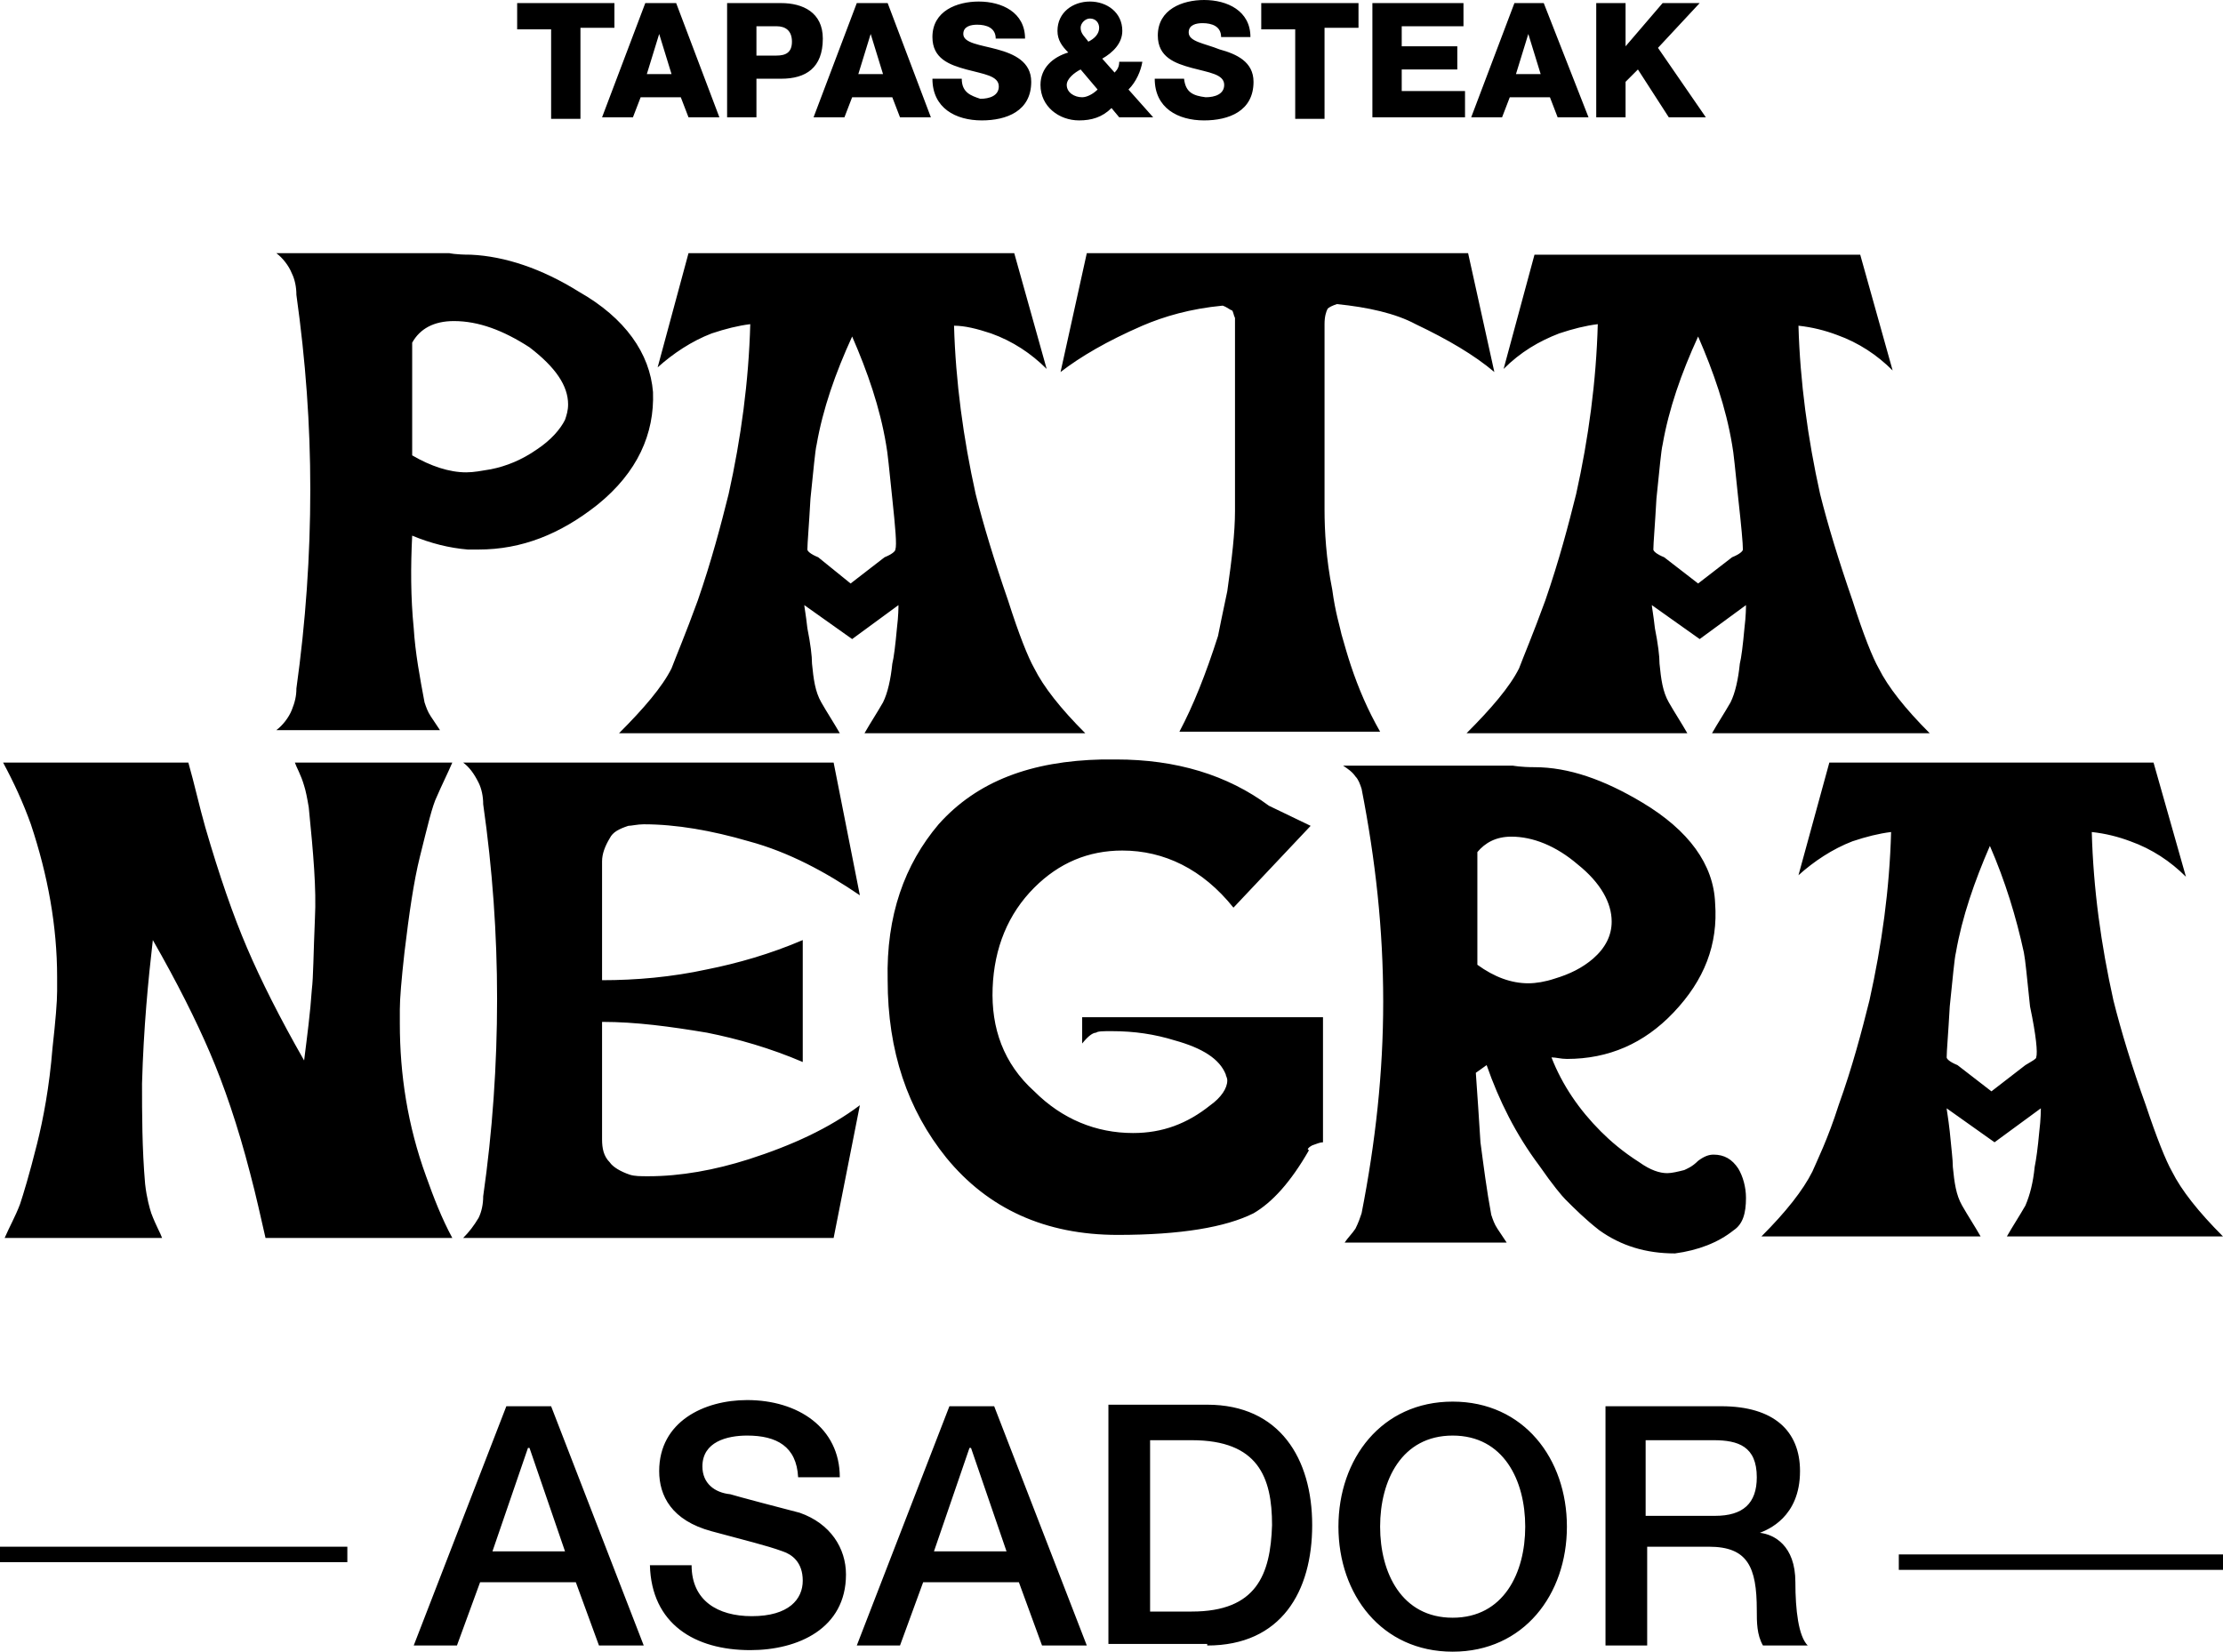 <?xml version="1.0" encoding="utf-8"?>
<!-- Generator: Adobe Illustrator 23.1.0, SVG Export Plug-In . SVG Version: 6.00 Build 0)  -->
<svg version="1.1" xmlns="http://www.w3.org/2000/svg" xmlns:xlink="http://www.w3.org/1999/xlink" x="0px" y="0px"
	 viewBox="0 0 144 107" style="enable-background:new 0 0 144 107;" xml:space="preserve">
<style type="text/css">
	.st0{display:none;}
	.st1{display:inline;fill:#231F20;}
</style>
<g id="Layer_2" class="st0">
	<path class="st1" d="M107.1,35.6c0-0.4,0.1-1.5,0.2-3.3c0.2-1.9,0.3-3.1,0.4-3.5c0.4-2.3,1.2-4.6,2.3-7c1,2.3,1.8,4.6,2.2,7
		c0.1,0.5,0.2,1.6,0.4,3.5c0.2,1.8,0.3,2.9,0.3,3.3c0,0.1-0.2,0.3-0.7,0.5l-2.2,1.7l-2.2-1.7C107.3,35.9,107.1,35.7,107.1,35.6
		 M101,21.6c0.9-0.3,1.7-0.5,2.5-0.6c-0.1,3.7-0.6,7.4-1.4,11c-0.5,2-1.1,4.3-2,6.9c-0.8,2.2-1.4,3.6-1.7,4.4
		c-0.6,1.2-1.8,2.6-3.4,4.2h14.3c-0.4-0.7-0.8-1.3-1.2-2c-0.4-0.7-0.5-1.5-0.6-2.5c0-0.5-0.1-1.3-0.3-2.3c-0.1-0.9-0.2-1.4-0.2-1.5
		l3.1,2.2l3-2.2c0,0.1,0,0.7-0.1,1.5c-0.1,1.1-0.2,1.9-0.3,2.3c-0.1,1-0.3,1.9-0.6,2.5c-0.4,0.7-0.8,1.3-1.2,2H125
		c-1.6-1.6-2.7-3-3.3-4.2c-0.4-0.7-1-2.2-1.7-4.4c-0.9-2.6-1.6-4.9-2.1-6.9c-0.8-3.6-1.3-7.3-1.4-10.9c0.9,0.1,1.7,0.3,2.5,0.6
		c1.4,0.5,2.6,1.3,3.6,2.3l-2.1-7.5H99.4l-2,7.4C98.5,22.8,99.7,22.1,101,21.6 M36.8,26.2c0,0.4-0.1,0.7-0.2,1
		c-0.3,0.6-0.9,1.3-1.8,1.9c-1,0.7-2,1.1-3,1.3c-0.6,0.1-1.1,0.2-1.6,0.2c-1.1,0-2.3-0.4-3.5-1.1l0-7.3c0.5-0.9,1.4-1.4,2.7-1.4
		c1.6,0,3.2,0.6,4.9,1.7C36,23.8,36.8,25,36.8,26.2 M42.3,25.4c-0.2-2.5-1.8-4.8-4.8-6.5c-2.4-1.5-4.8-2.3-7-2.4
		c-1,0-1.4-0.1-1.4-0.1H17.9c0.4,0.3,0.8,0.8,1,1.3c0.2,0.4,0.3,0.9,0.3,1.4c0.6,4.3,0.9,8.4,0.9,12.6c0,4.3-0.3,8.6-0.9,12.9
		c0,0.5-0.1,0.9-0.3,1.4c-0.2,0.5-0.6,1-1,1.3h10.6c-0.2-0.3-0.4-0.6-0.6-0.9c-0.2-0.3-0.3-0.6-0.4-0.9c-0.3-1.6-0.6-3.2-0.7-4.8
		c-0.2-2-0.2-4-0.1-6c1.2,0.5,2.4,0.8,3.6,0.9H31c2.8,0,5.3-1,7.7-2.9C41.3,30.6,42.4,28.1,42.3,25.4 M58,35.6
		c0,0.1-0.2,0.3-0.7,0.5l-2.2,1.7L53,36.1c-0.5-0.2-0.7-0.4-0.7-0.5c0-0.4,0.1-1.5,0.2-3.3c0.2-1.9,0.3-3.1,0.4-3.5
		c0.4-2.3,1.2-4.6,2.3-7c1,2.3,1.8,4.6,2.2,7c0.1,0.5,0.2,1.6,0.4,3.5C58,34.2,58.1,35.3,58,35.6 M64.2,21.6
		c1.4,0.5,2.6,1.3,3.6,2.3l-2.1-7.5H44.6l-2,7.4c1-0.9,2.2-1.7,3.5-2.2c0.9-0.3,1.7-0.5,2.5-0.6c-0.1,3.7-0.6,7.4-1.4,11
		c-0.5,2-1.1,4.3-2,6.9c-0.8,2.2-1.4,3.6-1.7,4.4c-0.6,1.2-1.8,2.6-3.4,4.2h14.3c-0.4-0.7-0.8-1.3-1.2-2c-0.4-0.7-0.5-1.5-0.6-2.5
		c0-0.5-0.1-1.3-0.3-2.3c-0.1-0.9-0.2-1.4-0.2-1.5l3.1,2.2l3-2.2c0,0.1,0,0.7-0.1,1.5c-0.1,1.1-0.2,1.9-0.3,2.3
		c-0.1,1-0.3,1.9-0.6,2.5c-0.4,0.7-0.8,1.3-1.2,2h14.3c-1.6-1.6-2.7-3-3.3-4.2c-0.4-0.7-1-2.2-1.7-4.4c-0.9-2.6-1.6-4.9-2.1-6.9
		c-0.8-3.6-1.3-7.3-1.4-10.9C62.5,21.1,63.3,21.3,64.2,21.6 M96.8,24.1l-1.7-7.7H70.4l-1.7,7.7c1.3-1,3-2,5.3-3
		c1.4-0.6,3.1-1.1,5.2-1.3c0.3,0.1,0.5,0.3,0.6,0.3c0.1,0.1,0.1,0.3,0.2,0.5c0,0.2,0,0.4,0,0.5v12c0,1.4-0.2,3.1-0.5,5.2
		c-0.3,1.4-0.5,2.4-0.6,2.9c-0.8,2.5-1.6,4.5-2.5,6.2h13c-0.8-1.4-1.4-2.8-1.9-4.3c-0.2-0.6-0.4-1.3-0.6-2c-0.1-0.5-0.4-1.4-0.6-2.9
		c-0.4-2-0.5-3.8-0.5-5.2v-12c0-0.5,0.1-0.8,0.2-1c0.1-0.1,0.3-0.2,0.6-0.3c2,0.2,3.8,0.6,5.1,1.3C93.8,22,95.5,23,96.8,24.1"/>
	<path class="st1" d="M30,80.2h24l1.7-8.6c-2,1.5-4.4,2.6-7.2,3.5c-2.2,0.7-4.4,1.1-6.5,1.1c-0.5,0-0.9,0-1.2-0.1
		c-0.6-0.2-1.1-0.5-1.3-0.8c-0.4-0.4-0.5-0.9-0.5-1.5v-7.6c2.2,0,4.4,0.3,6.8,0.7c2,0.4,4.1,1,6.2,1.9v-7.9
		c-2.1,0.9-4.2,1.5-6.2,1.9c-2.3,0.5-4.6,0.7-6.8,0.7v-7.7c0-0.5,0.2-1,0.5-1.5c0.2-0.4,0.6-0.6,1.2-0.8c0.2,0,0.6-0.1,1-0.1
		c2.1,0,4.4,0.4,6.8,1.1c2.6,0.7,5,2,7.2,3.5L54,49.4H30c0.4,0.3,0.7,0.7,1,1.3c0.2,0.4,0.3,0.9,0.3,1.4c0.6,4.2,0.9,8.4,0.9,12.6
		c0,4.3-0.3,8.6-0.9,12.8c0,0.5-0.1,1-0.3,1.4C30.7,79.4,30.4,79.8,30,80.2 M2,53.4c1.1,3.3,1.7,6.6,1.7,9.9c0,0.3,0,0.6,0,0.9
		c0,0.7-0.1,1.9-0.3,3.7c-0.2,2.5-0.6,4.6-1,6.2c-0.5,2-0.9,3.3-1.1,3.9c-0.3,0.8-0.7,1.5-1,2.2h10.2c-0.1-0.3-0.4-0.8-0.7-1.6
		c-0.1-0.3-0.3-1-0.4-1.9c-0.2-2.3-0.2-4.6-0.2-6.5c0.1-3.6,0.4-6.7,0.7-9.3c1.6,2.8,2.8,5.2,3.7,7.3c0.9,2.1,1.8,4.7,2.6,7.8
		c0.4,1.5,0.7,2.9,1,4.2l12.1,0c-0.7-1.3-1.2-2.6-1.7-4c-1.2-3.3-1.7-6.6-1.7-9.9v-0.9c0-0.7,0.1-1.9,0.3-3.7c0.3-2.5,0.6-4.6,1-6.2
		c0.5-2,0.8-3.3,1.1-3.9c0.3-0.7,0.7-1.5,1-2.2H19.1c0.1,0.3,0.4,0.8,0.6,1.5c0.1,0.3,0.2,0.8,0.3,1.4c0.3,3,0.5,5.3,0.4,7.2
		c-0.1,2.3-0.1,3.8-0.2,4.6c-0.1,1.5-0.3,3-0.5,4.6c-1.6-2.8-2.8-5.2-3.7-7.3c-0.9-2.1-1.8-4.7-2.7-7.8c-0.4-1.4-0.7-2.8-1.1-4.2
		h-12C0.9,50.7,1.5,52,2,53.4 M85,74.2c0.3-0.1,0.5-0.2,0.7-0.2v-8.1H70.1v1.7c0.4-0.5,0.7-0.7,0.9-0.7c0.1-0.1,0.5-0.1,1-0.1
		c1.5,0,2.8,0.2,4.1,0.6c1.8,0.5,2.9,1.2,3.3,2.2c0,0.1,0.1,0.2,0.1,0.4c0,0.5-0.4,1.1-1.1,1.6c-1.5,1.2-3.1,1.8-5,1.8
		c-2.4,0-4.6-0.9-6.4-2.7c-2-1.8-2.8-4.1-2.7-6.7c0.1-2.6,1-4.8,2.7-6.5c1.6-1.6,3.5-2.4,5.7-2.4c2.7,0,5.2,1.2,7.2,3.7l5-5.3
		l-2.7-1.3c-2.7-2-6-3-9.9-3h-0.6h-0.3c-4.6,0.1-8.1,1.4-10.6,4.2c-2.2,2.6-3.4,5.9-3.3,10.1c0,4.6,1.3,8.4,3.8,11.5
		c2.7,3.3,6.4,5,11.1,5c4.1,0,7-0.5,8.8-1.4c1.2-0.7,2.4-2,3.6-4.1C84.6,74.5,84.8,74.3,85,74.2 M99,63.7c-1.1,0-2.2-0.4-3.3-1.2
		l0-7.3c0.5-0.6,1.2-1,2.2-1c1.4,0,2.9,0.6,4.3,1.8c1.5,1.2,2.2,2.5,2.2,3.7c0,0.9-0.4,1.7-1.2,2.4c-0.7,0.6-1.5,1-2.5,1.3
		C100.1,63.6,99.5,63.7,99,63.7 M112.3,79.7c0.6-0.4,0.8-1.1,0.8-2.1c0-0.7-0.2-1.4-0.5-1.9c-0.4-0.6-0.9-0.9-1.6-0.9
		c-0.3,0-0.6,0.1-1,0.4c-0.4,0.4-0.7,0.5-0.9,0.6c-0.4,0.1-0.8,0.2-1.1,0.2c-0.5,0-1.1-0.2-1.8-0.7c-1.1-0.7-1.9-1.4-2.5-2
		c-1.4-1.4-2.5-3-3.2-4.8c0.3,0,0.6,0.1,1,0.1c2.7,0,5-1,6.9-3c2-2.1,2.9-4.4,2.7-7.1c-0.1-2.5-1.7-4.7-4.7-6.5
		c-2.5-1.5-4.8-2.3-7-2.3c-0.9,0-1.4-0.1-1.4-0.1H87c0.3,0.2,0.6,0.4,0.8,0.7c0.2,0.2,0.3,0.5,0.4,0.8c0.9,4.6,1.4,9.1,1.4,13.8
		c0,4.6-0.5,9.1-1.4,13.7c-0.1,0.3-0.2,0.6-0.4,1c-0.2,0.3-0.5,0.6-0.7,0.9h10.5c-0.2-0.3-0.4-0.6-0.6-0.9c-0.2-0.3-0.3-0.6-0.4-0.9
		c-0.3-1.6-0.5-3.2-0.7-4.7c-0.1-1.6-0.2-3.1-0.3-4.5l0.7-0.5c0.8,2.3,1.9,4.5,3.4,6.5c0.9,1.3,1.5,2,1.7,2.2c0.6,0.6,1.3,1.3,2.2,2
		c1.4,1,3,1.5,4.9,1.5C110,81,111.3,80.5,112.3,79.7 M131.9,68.5c0,0.1-0.2,0.2-0.7,0.5l-2.2,1.7l-2.2-1.7c-0.5-0.2-0.7-0.4-0.7-0.5
		c0-0.4,0.1-1.5,0.2-3.3c0.2-1.9,0.3-3.1,0.4-3.5c0.4-2.3,1.2-4.6,2.2-6.9c1,2.3,1.7,4.6,2.2,6.9c0.1,0.5,0.2,1.6,0.4,3.5
		C131.9,67.1,132,68.2,131.9,68.5 M136.9,64.8c-0.8-3.6-1.3-7.2-1.4-10.9c0.9,0.1,1.7,0.3,2.5,0.6c1.4,0.5,2.6,1.3,3.6,2.3l-2.1-7.4
		h-21l-2,7.3c1-0.9,2.2-1.7,3.5-2.2c0.9-0.3,1.7-0.5,2.5-0.6c-0.1,3.7-0.6,7.3-1.4,10.9c-0.5,2-1.1,4.3-2,6.8
		c-0.7,2.2-1.4,3.6-1.7,4.3c-0.6,1.2-1.7,2.6-3.3,4.2h14.2c-0.4-0.7-0.8-1.3-1.2-2c-0.4-0.7-0.5-1.5-0.6-2.5c0-0.5-0.1-1.2-0.2-2.3
		c-0.1-0.9-0.2-1.4-0.2-1.5l3.1,2.2l3-2.2c0,0.1,0,0.7-0.1,1.5c-0.1,1.1-0.2,1.8-0.3,2.3c-0.1,1-0.3,1.8-0.6,2.5
		c-0.4,0.7-0.8,1.3-1.2,2H144c-1.6-1.6-2.7-3-3.3-4.2c-0.4-0.7-1-2.2-1.7-4.3C138.1,69.1,137.4,66.8,136.9,64.8"/>
	<path class="st1" d="M82.7,7c-1.8,0-2.5-1.5-2.5-3.1c0-1.6,0.7-3.1,2.5-3.1s2.5,1.5,2.5,3.1C85.2,5.4,84.5,7,82.7,7 M82.7,8.2
		c2.4,0,3.9-1.9,3.9-4.3c0-2.3-1.5-4.3-3.9-4.3c-2.4,0-3.9,2-3.9,4.3C78.8,6.2,80.3,8.2,82.7,8.2 M73.8,6.8h-1.4V1h1.4
		c2.2,0,2.7,1.3,2.7,2.9C76.5,5.5,76,6.8,73.8,6.8 M74.4,8C76.9,8,78,6.1,78,3.9c0-2.3-1.1-4.1-3.6-4.1H71V8H74.4z M65,4.7l1.2-3.5
		h0l1.2,3.5H65z M62.4,8h1.5l0.8-2.2h3.3L68.7,8h1.5L67-0.2h-1.5L62.4,8z M57.2,1.8c0-0.8,0.8-1.1,1.5-1.1c1,0,1.7,0.4,1.8,1.4h1.4
		c0-1.7-1.4-2.6-3.1-2.6c-1.5,0-3,0.8-3,2.4c0,0.8,0.4,1.7,1.8,2.1c1.1,0.3,1.9,0.5,2.4,0.7c0.3,0.1,0.7,0.4,0.7,1
		c0,0.6-0.5,1.2-1.7,1.2c-1.1,0-2.1-0.5-2.1-1.8h-1.4c0,2,1.5,2.9,3.4,2.9c1.6,0,3.3-0.7,3.3-2.6c0-0.9-0.5-1.8-1.6-2.1
		c-0.4-0.1-2.2-0.6-2.4-0.6C57.5,2.7,57.2,2.4,57.2,1.8 M31.3,8h6V6.7h-4.5V4.3h4.1V3.2h-4.1V1h4.5v-1.2h-5.9V8z M38.5,8h5.6V6.7H40
		v-6.9h-1.4V8z M52.5,4.7H50l1.2-3.5h0L52.5,4.7z M55.1,8L52-0.2h-1.5L47.3,8h1.5l0.8-2.2h3.3L53.6,8H55.1z M93.1,2.2
		c0,0.9-0.5,1.3-1.4,1.3h-2.3V1h2.3C92.4,1,93.1,1.1,93.1,2.2 M93.2,4.1L93.2,4.1C93.5,4,94.5,3.6,94.5,2c0-1.4-0.9-2.2-2.7-2.2
		h-3.9V8h1.4V4.6h2.1c1.3,0,1.6,0.7,1.6,2.2c0,0.4,0,0.8,0.2,1.2h1.5c-0.3-0.3-0.4-1.2-0.4-2.2C94.4,4.5,93.7,4.1,93.2,4.1
		 M104.7,3.9c0,1.6-0.5,2.9-2.7,2.9h-1.4V1h1.4C104.3,1,104.7,2.2,104.7,3.9 M106.2,3.9c0-2.3-1.1-4.1-3.6-4.1h-3.4V8h3.4
		C105.1,8,106.2,6.1,106.2,3.9 M107.4,8h6V6.7h-4.5V4.3h4.1V3.2h-4.1V1h4.5v-1.2h-5.9V8z"/>
	<path class="st1" d="M134.3,93h-3.6v13.8h3.6v-4.3l1.5-1.5l3.7,5.8h4.5l-5.8-8.4l5.1-5.4h-4.5l-4.6,5.3V93z M121.1,101.6l1.6-4.8h0
		l1.5,4.8H121.1z M120.9,93l-5.2,13.8h3.7l0.9-2.5h4.8l0.9,2.5h3.8L124.5,93H120.9z M114.9,93h-11v13.8H115v-3.1h-7.6v-2.6h6.8v-2.8
		h-6.8v-2.4h7.4V93z M102.2,93H90.4v3.1h4.1v10.7h3.6V96.1h4.1V93z M81.2,102.1h-3.6c0,3.5,2.8,4.9,6,4.9c3,0,6-1.1,6-4.6
		c0-2.5-2-3.4-4-4c-2-0.6-4-0.7-4-1.8c0-0.9,1-1.2,1.7-1.2c1.1,0,2.3,0.4,2.2,1.7h3.6c0-3.1-2.8-4.5-5.5-4.5c-2.6,0-5.6,1.2-5.6,4.2
		c0,2.6,2.1,3.4,4,4c2,0.6,4,0.8,4,2c0,1-1.1,1.4-2.2,1.4C82.2,104.3,81.3,103.8,81.2,102.1 M67,102.8c0-0.8,0.9-1.5,1.6-1.8
		l2.1,2.4c-0.5,0.5-1.2,1-1.8,1C67.9,104.4,67,103.8,67,102.8 M70.9,96.1c0,0.8-0.6,1.3-1.3,1.7c-0.4-0.5-1-1-1-1.7
		c0-0.6,0.5-1,1.1-1C70.4,95,70.9,95.4,70.9,96.1 M63.8,102.9c0,2.6,2.1,4.2,4.6,4.2c1.5,0,2.7-0.5,4-1.5l1,1.2h4l-2.9-3.4
		c0.9-0.9,1.4-2.1,1.5-3.4h-2.8c-0.1,0.5-0.2,0.9-0.5,1.4l-1.4-1.7c1.4-0.7,2.4-1.8,2.4-3.4c0-2.2-1.8-3.6-3.9-3.6c-2,0-4,1.3-4,3.5
		c0,1.1,0.5,1.9,1.2,2.7C65.3,99.6,63.8,100.9,63.8,102.9 M54.3,102.1h-3.6c0,3.5,2.8,4.9,6,4.9c3,0,6-1.1,6-4.6c0-2.5-2-3.4-4-4
		c-2-0.6-4-0.7-4-1.8c0-0.9,1-1.2,1.7-1.2c1.1,0,2.3,0.4,2.2,1.7h3.6c0-3.1-2.8-4.5-5.5-4.5c-2.6,0-5.6,1.2-5.6,4.2
		c0,2.6,2.1,3.4,4,4c2,0.6,4,0.8,4,2c0,1-1.1,1.4-2.2,1.4C55.3,104.3,54.4,103.8,54.3,102.1 M41.8,101.6l1.6-4.8h0l1.5,4.8H41.8z
		 M41.6,93l-5.2,13.8h3.7l0.9-2.5h4.8l0.9,2.5h3.8L45.3,93H41.6z M32,95.8c1.1,0,1.9,0.5,1.9,1.8c0,1.3-0.8,1.7-1.9,1.7h-2.4v-3.5
		H32z M32.6,93H26v13.8h3.6v-4.6h3c3,0,5-1.3,5-4.8C37.6,94.1,35.1,93,32.6,93 M16.4,101.6l1.6-4.8h0l1.5,4.8H16.4z M16.1,93
		L11,106.8h3.7l0.9-2.5h4.8l0.9,2.5H25L19.8,93H16.1z M12.6,93H0.7v3.1h4.1v10.7h3.6V96.1h4.1V93z"/>
</g>
<g id="Layer_2_copy">
	<path d="M107.1,35.6c0-0.4,0.1-1.5,0.2-3.3c0.2-1.9,0.3-3.1,0.4-3.5c0.4-2.3,1.2-4.6,2.3-7c1,2.3,1.8,4.6,2.2,7
		c0.1,0.5,0.2,1.6,0.4,3.5c0.2,1.8,0.3,2.9,0.3,3.3c0,0.1-0.2,0.3-0.7,0.5l-2.2,1.7l-2.2-1.7C107.3,35.9,107.1,35.7,107.1,35.6
		 M101,21.6c0.9-0.3,1.7-0.5,2.5-0.6c-0.1,3.7-0.6,7.4-1.4,11c-0.5,2-1.1,4.3-2,6.9c-0.8,2.2-1.4,3.6-1.7,4.4
		c-0.6,1.2-1.8,2.6-3.4,4.2h14.3c-0.4-0.7-0.8-1.3-1.2-2c-0.4-0.7-0.5-1.5-0.6-2.5c0-0.5-0.1-1.3-0.3-2.3c-0.1-0.9-0.2-1.4-0.2-1.5
		l3.1,2.2l3-2.2c0,0.1,0,0.7-0.1,1.5c-0.1,1.1-0.2,1.9-0.3,2.3c-0.1,1-0.3,1.9-0.6,2.5c-0.4,0.7-0.8,1.3-1.2,2H125
		c-1.6-1.6-2.7-3-3.3-4.2c-0.4-0.7-1-2.2-1.7-4.4c-0.9-2.6-1.6-4.9-2.1-6.9c-0.8-3.6-1.3-7.3-1.4-10.9c0.9,0.1,1.7,0.3,2.5,0.6
		c1.4,0.5,2.6,1.3,3.6,2.3l-2.1-7.5H99.4l-2,7.4C98.5,22.8,99.7,22.1,101,21.6 M36.8,26.2c0,0.4-0.1,0.7-0.2,1
		c-0.3,0.6-0.9,1.3-1.8,1.9c-1,0.7-2,1.1-3,1.3c-0.6,0.1-1.1,0.2-1.6,0.2c-1.1,0-2.3-0.4-3.5-1.1l0-7.3c0.5-0.9,1.4-1.4,2.7-1.4
		c1.6,0,3.2,0.6,4.9,1.7C36,23.8,36.8,25,36.8,26.2 M42.3,25.4c-0.2-2.5-1.8-4.8-4.8-6.5c-2.4-1.5-4.8-2.3-7-2.4
		c-1,0-1.4-0.1-1.4-0.1H17.9c0.4,0.3,0.8,0.8,1,1.3c0.2,0.4,0.3,0.9,0.3,1.4c0.6,4.3,0.9,8.4,0.9,12.6c0,4.3-0.3,8.6-0.9,12.9
		c0,0.5-0.1,0.9-0.3,1.4c-0.2,0.5-0.6,1-1,1.3h10.6c-0.2-0.3-0.4-0.6-0.6-0.9c-0.2-0.3-0.3-0.6-0.4-0.9c-0.3-1.6-0.6-3.2-0.7-4.8
		c-0.2-2-0.2-4-0.1-6c1.2,0.5,2.4,0.8,3.6,0.9H31c2.8,0,5.3-1,7.7-2.9C41.3,30.6,42.4,28.1,42.3,25.4 M58,35.6
		c0,0.1-0.2,0.3-0.7,0.5l-2.2,1.7L53,36.1c-0.5-0.2-0.7-0.4-0.7-0.5c0-0.4,0.1-1.5,0.2-3.3c0.2-1.9,0.3-3.1,0.4-3.5
		c0.4-2.3,1.2-4.6,2.3-7c1,2.3,1.8,4.6,2.2,7c0.1,0.5,0.2,1.6,0.4,3.5C58,34.2,58.1,35.3,58,35.6 M64.2,21.6
		c1.4,0.5,2.6,1.3,3.6,2.3l-2.1-7.5H44.6l-2,7.4c1-0.9,2.2-1.7,3.5-2.2c0.9-0.3,1.7-0.5,2.5-0.6c-0.1,3.7-0.6,7.4-1.4,11
		c-0.5,2-1.1,4.3-2,6.9c-0.8,2.2-1.4,3.6-1.7,4.4c-0.6,1.2-1.8,2.6-3.4,4.2h14.3c-0.4-0.7-0.8-1.3-1.2-2c-0.4-0.7-0.5-1.5-0.6-2.5
		c0-0.5-0.1-1.3-0.3-2.3c-0.1-0.9-0.2-1.4-0.2-1.5l3.1,2.2l3-2.2c0,0.1,0,0.7-0.1,1.5c-0.1,1.1-0.2,1.9-0.3,2.3
		c-0.1,1-0.3,1.9-0.6,2.5c-0.4,0.7-0.8,1.3-1.2,2h14.3c-1.6-1.6-2.7-3-3.3-4.2c-0.4-0.7-1-2.2-1.7-4.4c-0.9-2.6-1.6-4.9-2.1-6.9
		c-0.8-3.6-1.3-7.3-1.4-10.9C62.5,21.1,63.3,21.3,64.2,21.6 M96.8,24.1l-1.7-7.7H70.4l-1.7,7.7c1.3-1,3-2,5.3-3
		c1.4-0.6,3.1-1.1,5.2-1.3c0.3,0.1,0.5,0.3,0.6,0.3c0.1,0.1,0.1,0.3,0.2,0.5c0,0.2,0,0.4,0,0.5v12c0,1.4-0.2,3.1-0.5,5.2
		c-0.3,1.4-0.5,2.4-0.6,2.9c-0.8,2.5-1.6,4.5-2.5,6.2h13c-0.8-1.4-1.4-2.8-1.9-4.3c-0.2-0.6-0.4-1.3-0.6-2c-0.1-0.5-0.4-1.4-0.6-2.9
		c-0.4-2-0.5-3.8-0.5-5.2v-12c0-0.5,0.1-0.8,0.2-1c0.1-0.1,0.3-0.2,0.6-0.3c2,0.2,3.8,0.6,5.1,1.3C93.8,22,95.5,23,96.8,24.1"/>
	<path d="M30,80.2h24l1.7-8.6c-2,1.5-4.4,2.6-7.2,3.5c-2.2,0.7-4.4,1.1-6.5,1.1c-0.5,0-0.9,0-1.2-0.1c-0.6-0.2-1.1-0.5-1.3-0.8
		c-0.4-0.4-0.5-0.9-0.5-1.5v-7.6c2.2,0,4.4,0.3,6.8,0.7c2,0.4,4.1,1,6.2,1.9v-7.9c-2.1,0.9-4.2,1.5-6.2,1.9
		c-2.3,0.5-4.6,0.7-6.8,0.7v-7.7c0-0.5,0.2-1,0.5-1.5c0.2-0.4,0.6-0.6,1.2-0.8c0.2,0,0.6-0.1,1-0.1c2.1,0,4.4,0.4,6.8,1.1
		c2.6,0.7,5,2,7.2,3.5L54,49.4H30c0.4,0.3,0.7,0.7,1,1.3c0.2,0.4,0.3,0.9,0.3,1.4c0.6,4.2,0.9,8.4,0.9,12.6c0,4.3-0.3,8.6-0.9,12.8
		c0,0.5-0.1,1-0.3,1.4C30.7,79.4,30.4,79.8,30,80.2 M2,53.4c1.1,3.3,1.7,6.6,1.7,9.9c0,0.3,0,0.6,0,0.9c0,0.7-0.1,1.9-0.3,3.7
		c-0.2,2.5-0.6,4.6-1,6.2c-0.5,2-0.9,3.3-1.1,3.9c-0.3,0.8-0.7,1.5-1,2.2h10.2c-0.1-0.3-0.4-0.8-0.7-1.6c-0.1-0.3-0.3-1-0.4-1.9
		c-0.2-2.3-0.2-4.6-0.2-6.5c0.1-3.6,0.4-6.7,0.7-9.3c1.6,2.8,2.8,5.2,3.7,7.3c0.9,2.1,1.8,4.7,2.6,7.8c0.4,1.5,0.7,2.9,1,4.2l12.1,0
		c-0.7-1.3-1.2-2.6-1.7-4c-1.2-3.3-1.7-6.6-1.7-9.9v-0.9c0-0.7,0.1-1.9,0.3-3.7c0.3-2.5,0.6-4.6,1-6.2c0.5-2,0.8-3.3,1.1-3.9
		c0.3-0.7,0.7-1.5,1-2.2H19.1c0.1,0.3,0.4,0.8,0.6,1.5c0.1,0.3,0.2,0.8,0.3,1.4c0.3,3,0.5,5.3,0.4,7.2c-0.1,2.3-0.1,3.8-0.2,4.6
		c-0.1,1.5-0.3,3-0.5,4.6c-1.6-2.8-2.8-5.2-3.7-7.3c-0.9-2.1-1.8-4.7-2.7-7.8c-0.4-1.4-0.7-2.8-1.1-4.2h-12C0.9,50.7,1.5,52,2,53.4
		 M85,74.2c0.3-0.1,0.5-0.2,0.7-0.2v-8.1H70.1v1.7c0.4-0.5,0.7-0.7,0.9-0.7c0.1-0.1,0.5-0.1,1-0.1c1.5,0,2.8,0.2,4.1,0.6
		c1.8,0.5,2.9,1.2,3.3,2.2c0,0.1,0.1,0.2,0.1,0.4c0,0.5-0.4,1.1-1.1,1.6c-1.5,1.2-3.1,1.8-5,1.8c-2.4,0-4.6-0.9-6.4-2.7
		c-2-1.8-2.8-4.1-2.7-6.7c0.1-2.6,1-4.8,2.7-6.5c1.6-1.6,3.5-2.4,5.7-2.4c2.7,0,5.2,1.2,7.2,3.7l5-5.3l-2.7-1.3c-2.7-2-6-3-9.9-3
		h-0.6h-0.3c-4.6,0.1-8.1,1.4-10.6,4.2c-2.2,2.6-3.4,5.9-3.3,10.1c0,4.6,1.3,8.4,3.8,11.5c2.7,3.3,6.4,5,11.1,5c4.1,0,7-0.5,8.8-1.4
		c1.2-0.7,2.4-2,3.6-4.1C84.6,74.5,84.8,74.3,85,74.2 M99,63.7c-1.1,0-2.2-0.4-3.3-1.2l0-7.3c0.5-0.6,1.2-1,2.2-1
		c1.4,0,2.9,0.6,4.3,1.8c1.5,1.2,2.2,2.5,2.2,3.7c0,0.9-0.4,1.7-1.2,2.4c-0.7,0.6-1.5,1-2.5,1.3C100.1,63.6,99.5,63.7,99,63.7
		 M112.3,79.7c0.6-0.4,0.8-1.1,0.8-2.1c0-0.7-0.2-1.4-0.5-1.9c-0.4-0.6-0.9-0.9-1.6-0.9c-0.3,0-0.6,0.1-1,0.4
		c-0.4,0.4-0.7,0.5-0.9,0.6c-0.4,0.1-0.8,0.2-1.1,0.2c-0.5,0-1.1-0.2-1.8-0.7c-1.1-0.7-1.9-1.4-2.5-2c-1.4-1.4-2.5-3-3.2-4.8
		c0.3,0,0.6,0.1,1,0.1c2.7,0,5-1,6.9-3c2-2.1,2.9-4.4,2.7-7.1c-0.1-2.5-1.7-4.7-4.7-6.5c-2.5-1.5-4.8-2.3-7-2.3
		c-0.9,0-1.4-0.1-1.4-0.1H87c0.3,0.2,0.6,0.4,0.8,0.7c0.2,0.2,0.3,0.5,0.4,0.8c0.9,4.6,1.4,9.1,1.4,13.8c0,4.6-0.5,9.1-1.4,13.7
		c-0.1,0.3-0.2,0.6-0.4,1c-0.2,0.3-0.5,0.6-0.7,0.9h10.5c-0.2-0.3-0.4-0.6-0.6-0.9c-0.2-0.3-0.3-0.6-0.4-0.9
		c-0.3-1.6-0.5-3.2-0.7-4.7c-0.1-1.6-0.2-3.1-0.3-4.5l0.7-0.5c0.8,2.3,1.9,4.5,3.4,6.5c0.9,1.3,1.5,2,1.7,2.2c0.6,0.6,1.3,1.3,2.2,2
		c1.4,1,3,1.5,4.9,1.5C110,81,111.3,80.5,112.3,79.7 M131.9,68.5c0,0.1-0.2,0.2-0.7,0.5l-2.2,1.7l-2.2-1.7c-0.5-0.2-0.7-0.4-0.7-0.5
		c0-0.4,0.1-1.5,0.2-3.3c0.2-1.9,0.3-3.1,0.4-3.5c0.4-2.3,1.2-4.6,2.2-6.9c1,2.3,1.7,4.6,2.2,6.9c0.1,0.5,0.2,1.6,0.4,3.5
		C131.9,67.1,132,68.2,131.9,68.5 M136.9,64.8c-0.8-3.6-1.3-7.2-1.4-10.9c0.9,0.1,1.7,0.3,2.5,0.6c1.4,0.5,2.6,1.3,3.6,2.3l-2.1-7.4
		h-21l-2,7.3c1-0.9,2.2-1.7,3.5-2.2c0.9-0.3,1.7-0.5,2.5-0.6c-0.1,3.7-0.6,7.3-1.4,10.9c-0.5,2-1.1,4.3-2,6.8
		c-0.7,2.2-1.4,3.6-1.7,4.3c-0.6,1.2-1.7,2.6-3.3,4.2h14.2c-0.4-0.7-0.8-1.3-1.2-2c-0.4-0.7-0.5-1.5-0.6-2.5c0-0.5-0.1-1.2-0.2-2.3
		c-0.1-0.9-0.2-1.4-0.2-1.5l3.1,2.2l3-2.2c0,0.1,0,0.7-0.1,1.5c-0.1,1.1-0.2,1.8-0.3,2.3c-0.1,1-0.3,1.8-0.6,2.5
		c-0.4,0.7-0.8,1.3-1.2,2H144c-1.6-1.6-2.7-3-3.3-4.2c-0.4-0.7-1-2.2-1.7-4.3C138.1,69.1,137.4,66.8,136.9,64.8"/>
	<path d="M94.1,104.8c-3.3,0-4.7-2.9-4.7-5.9c0-3,1.4-5.9,4.7-5.9s4.7,2.9,4.7,5.9C98.8,101.9,97.4,104.8,94.1,104.8 M94.1,107
		c4.6,0,7.4-3.7,7.4-8.1c0-4.4-2.8-8.1-7.4-8.1c-4.6,0-7.4,3.7-7.4,8.1C86.7,103.3,89.5,107,94.1,107 M77.2,104.4h-2.7V93.3h2.7
		c4.3,0,5.2,2.4,5.2,5.5C82.3,102,81.4,104.4,77.2,104.4 M78.2,106.6c4.8,0,6.8-3.5,6.8-7.8c0-4.3-2.1-7.8-6.8-7.8h-6.4v15.5H78.2z
		 M60.5,100.5l2.3-6.7h0.1l2.3,6.7H60.5z M55.5,106.6h2.8l1.5-4.1h6.2l1.5,4.1h2.9l-6-15.5h-2.9L55.5,106.6z M45.5,95
		c0-1.6,1.6-2,2.9-2c1.9,0,3.2,0.7,3.3,2.7h2.7c0-3.2-2.7-5-6-5c-2.8,0-5.7,1.4-5.7,4.6c0,1.6,0.8,3.2,3.4,3.9
		c2.2,0.6,3.5,0.9,4.6,1.3c0.6,0.2,1.3,0.7,1.3,1.9c0,1.2-0.9,2.3-3.3,2.3c-2.2,0-3.9-1-3.9-3.3h-2.7c0.1,3.8,2.9,5.5,6.5,5.5
		c3.1,0,6.2-1.4,6.2-4.9c0-1.7-1-3.3-3-4c-0.8-0.2-4.2-1.1-4.5-1.2C46.3,96.7,45.5,96.1,45.5,95 M36.6,100.5h-4.7l2.3-6.7h0.1
		L36.6,100.5z M41.7,106.6l-6-15.5h-2.9l-6,15.5h2.8l1.5-4.1h6.2l1.5,4.1H41.7z M113.8,95.7c0,1.7-0.9,2.5-2.7,2.5h-4.5v-4.9h4.4
		C112.6,93.3,113.8,93.7,113.8,95.7 M114,99.3L114,99.3c0.5-0.2,2.6-1,2.6-4c0-2.6-1.7-4.2-5.1-4.2H104v15.5h2.7v-6.4h4
		c2.5,0,3.1,1.3,3.1,4.1c0,0.8,0,1.6,0.4,2.3h2.9c-0.6-0.6-0.8-2.3-0.8-4.1C116.3,100.1,114.9,99.4,114,99.3"/>
	<path d="M105.3,0.2h-1.9v7.4h1.9V5.3l0.8-0.8l2,3.1h2.4l-3.1-4.5l2.7-2.9h-2.4L105.3,3V0.2z M98.2,4.8L99,2.2h0l0.8,2.6H98.2z
		 M98.1,0.2l-2.8,7.4h2l0.5-1.3h2.6l0.5,1.3h2L100,0.2H98.1z M94.8,0.2h-5.9v7.4h6V5.9h-4.1V4.5h3.6V3h-3.6V1.7h4V0.2z M88.1,0.2
		h-6.4v1.7h2.2v5.8h1.9V1.8h2.2V0.2z M76.7,5.1h-1.9c0,1.9,1.5,2.7,3.2,2.7c1.6,0,3.2-0.6,3.2-2.5c0-1.3-1.1-1.8-2.2-2.1
		C78,2.8,77,2.7,77,2.1c0-0.5,0.5-0.6,0.9-0.6c0.6,0,1.2,0.2,1.2,0.9H81c0-1.7-1.5-2.4-3-2.4c-1.4,0-3,0.6-3,2.3
		c0,1.4,1.1,1.8,2.2,2.1c1.1,0.3,2.1,0.4,2.1,1.1c0,0.6-0.6,0.8-1.2,0.8C77.3,6.2,76.8,6,76.7,5.1 M69.1,5.5c0-0.4,0.5-0.8,0.9-1
		l1.1,1.3c-0.3,0.3-0.7,0.5-1,0.5C69.6,6.3,69.1,6,69.1,5.5 M71.2,1.8c0,0.4-0.3,0.7-0.7,0.9C70.3,2.4,70,2.2,70,1.8
		c0-0.3,0.3-0.6,0.6-0.6C71,1.2,71.2,1.5,71.2,1.8 M67.4,5.5c0,1.4,1.2,2.3,2.5,2.3c0.8,0,1.5-0.2,2.1-0.8l0.5,0.6h2.2l-1.6-1.8
		C73.6,5.3,73.9,4.6,74,4h-1.5c0,0.3-0.1,0.5-0.3,0.7l-0.8-0.9c0.7-0.4,1.3-1,1.3-1.8c0-1.2-1-1.9-2.1-1.9c-1.1,0-2.1,0.7-2.1,1.9
		c0,0.6,0.3,1,0.7,1.4C68.2,3.7,67.4,4.4,67.4,5.5 M62.3,5.1h-1.9c0,1.9,1.5,2.7,3.2,2.7c1.6,0,3.2-0.6,3.2-2.5
		c0-1.3-1.1-1.8-2.2-2.1c-1.1-0.3-2.2-0.4-2.2-1c0-0.5,0.5-0.6,0.9-0.6c0.6,0,1.2,0.2,1.2,0.9h1.9c0-1.7-1.5-2.4-3-2.4
		c-1.4,0-3,0.6-3,2.3c0,1.4,1.1,1.8,2.2,2.1c1.1,0.3,2.1,0.4,2.1,1.1c0,0.6-0.6,0.8-1.2,0.8C62.9,6.2,62.3,6,62.3,5.1 M55.6,4.8
		l0.8-2.6h0l0.8,2.6H55.6z M55.5,0.2l-2.8,7.4h2l0.5-1.3h2.6l0.5,1.3h2l-2.8-7.4H55.5z M50.3,1.7c0.6,0,1,0.3,1,1
		c0,0.7-0.4,0.9-1,0.9H49V1.7H50.3z M50.6,0.2h-3.5v7.4H49V5.1h1.6c1.6,0,2.7-0.7,2.7-2.6C53.3,0.8,52,0.2,50.6,0.2 M41.9,4.8
		l0.8-2.6h0l0.8,2.6H41.9z M41.8,0.2L39,7.6h2l0.5-1.3h2.6l0.5,1.3h2l-2.8-7.4H41.8z M39.9,0.2h-6.4v1.7h2.2v5.8h1.9V1.8h2.2V0.2z"
		/>
	<g>
		<rect y="100.2" width="22.5" height="1"/>
	</g>
	<g>
		<rect x="123" y="100.7" width="21" height="1"/>
	</g>
</g>
</svg>
